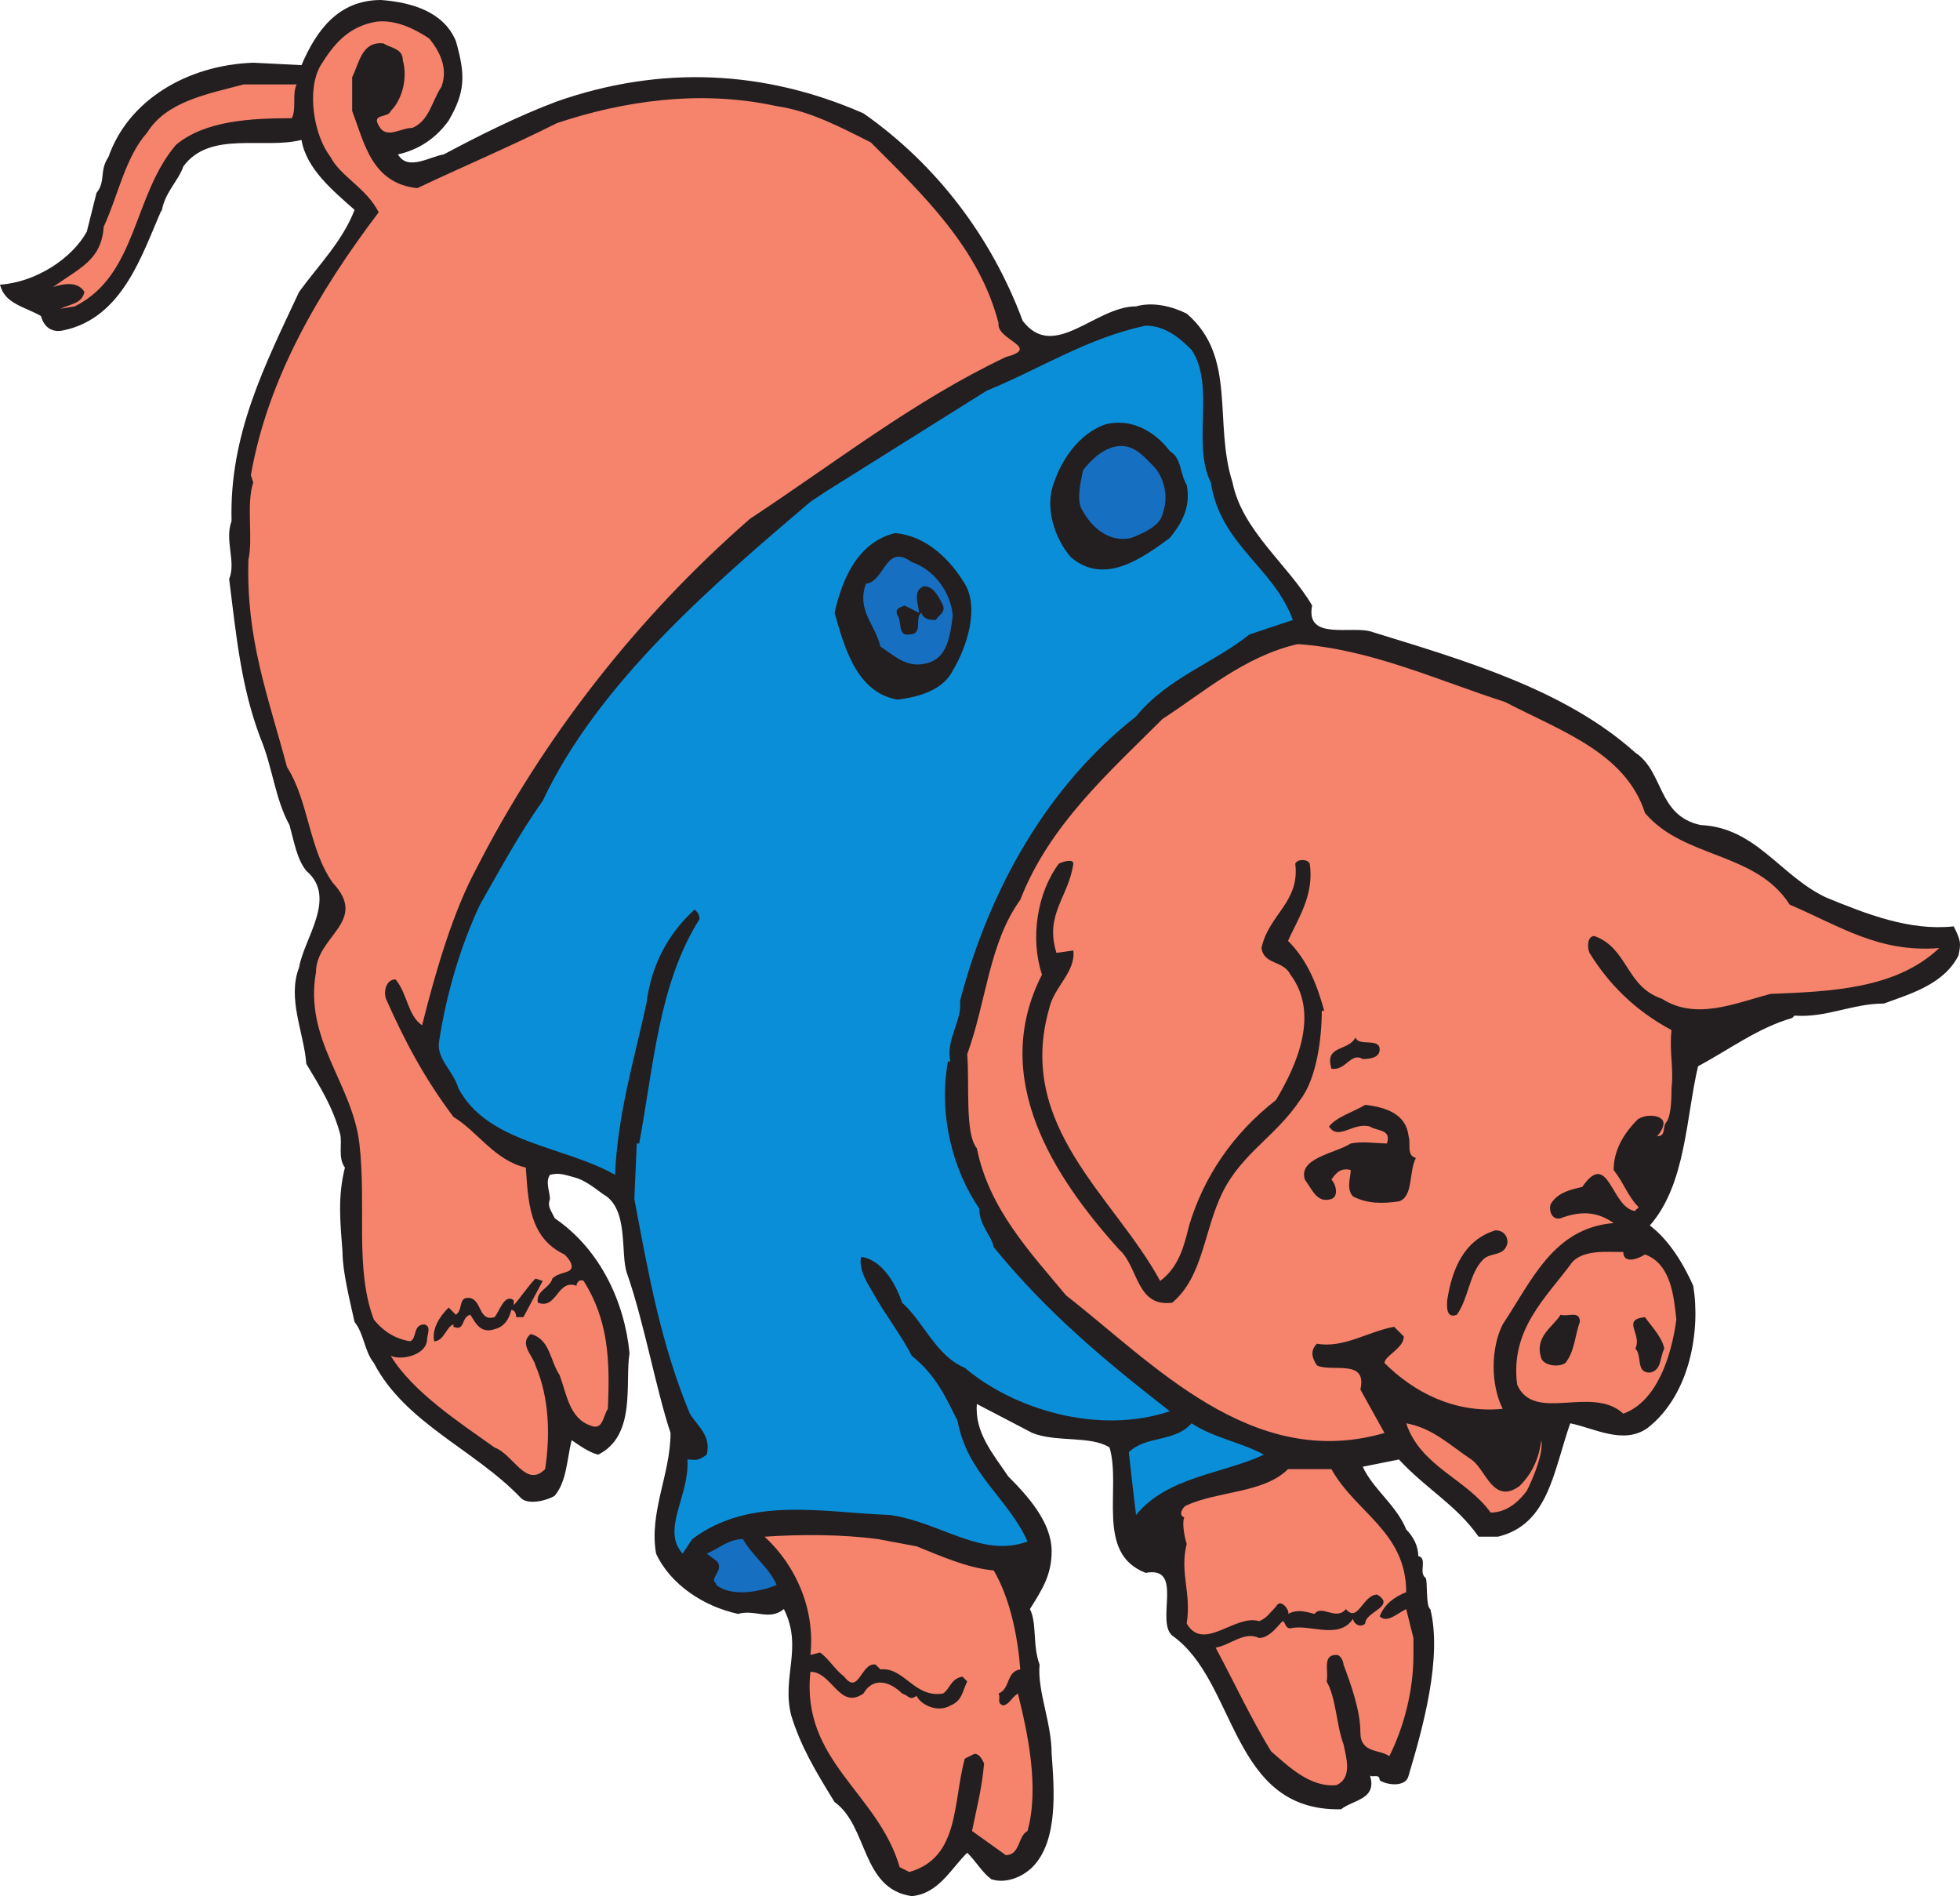 <svg xmlns="http://www.w3.org/2000/svg" width="609.449" height="589.5"><path fill="#231f20" fill-rule="evenodd" d="M141.75 12.75c3 10.5 3 15.75-2.25 24.75-3.75 5.25-9 9-15.75 10.5 3 5.25 9.75.75 14.25 0 11.25-6 23.25-12 35.25-16.5 32.25-11.25 64.5-9.75 95.25 3.75C291 51 308.25 73.5 318 99.75c9.75 12.75 22.5-4.5 35.25-4.5 5.25-1.5 11.25 0 15.75 2.25 15.75 13.5 8.25 33.75 14.25 52.5 3 15 17.25 25.5 24.75 38.25-2.25 11.25 12.75 6 18.75 8.25 29.25 9 60 18 81.75 37.5 9 6 6.75 19.5 20.25 22.5 17.25.75 24.75 15.75 39 22.5 12.75 5.25 26.25 10.5 39.75 9 2.25 4.5 2.25 5.25 1.5 9-4.5 9-15 12-23.25 15-9.75 0-18 4.5-27.75 3.75l-.75.75c-10.5 3-19.5 9.75-29.25 15-3.75 15.75-3.75 36.75-15 49.5 6 4.5 10.5 12 13.5 18.75 2.25 13.5-.75 33.75-14.25 44.25-7.5 5.25-16.5 0-24-1.5-5.25 15-6.75 31.5-22.5 35.25h-6c-6.75-9.75-16.5-15-24.75-24L423.75 456c3 6.75 10.5 12 13.5 19.5 2.25 2.25 3.75 5.25 3.75 8.25 3 .75 0 5.25 2.25 6.75.75.75 0 9 1.5 9.75 3.75 15-2.25 36.75-6.75 51.75-.75 3.75-6.75 3-9 1.5 0-2.25-2.25-.75-3-1.5 2.25 7.5-5.25 7.5-9 10.5-34.5.75-32.25-39.75-52.5-54-5.25-4.5 3.75-21.75-8.25-19.5-15.75-6-7.5-26.25-11.25-39-6-3.75-16.5-1.5-24-4.5l-17.25-9c-.75 9 5.25 15.75 9.75 22.5 6 6 13.5 14.25 13.5 23.25 0 7.5-3 12-6.75 18 2.25 4.5.75 11.25 3 17.25-.75 8.25 3.75 18 3.75 27.75.75 10.5 2.25 27-6 35.25-3 3-8.25 5.25-12.75 3.75-3-2.25-4.5-5.25-7.5-8.25-5.25 5.25-9 12.75-17.25 13.5-15.75-2.25-13.5-21.75-24-29.25-6-9.75-10.5-17.25-13.5-27-3-12 3.75-21-2.25-33-4.5 3.75-9 0-14.25 1.5-10.5-2.25-21-9-25.5-18.75-2.25-12.75 4.5-24.75 4.5-37.5C204 432 200.25 411 195 396c-2.25-6 .75-20.25-7.5-24.75-3-2.25-6-4.5-9-5.25s-4.5-1.5-7.5-.75c-1.5 2.25 0 5.25 0 7.5-.75 2.25 0 3 1.5 6 14.25 9.75 21.75 26.25 23.25 42-1.5 9 2.25 25.5-9.75 31.5-3-.75-6-3-8.25-4.5-1.5 6-1.5 12.75-5.25 17.25-2.25 1.5-8.25 3-10.5.75-14.25-15-36-23.25-45.75-42-3-3.75-3-9-6-12.75-1.5-6.75-3.75-15.75-3.75-21.75-.75-9.75-1.5-17.25.75-26.25-2.25-3-.75-7.5-1.5-10.5-2.25-8.25-6-14.25-10.5-21.75-.75-9.75-6-20.25-2.25-30 1.5-9 12-21.75 2.25-30-3-3.75-3.75-9-5.25-14.25-4.5-8.25-5.25-18-9-27-6-15.75-7.5-31.5-9.75-49.5 2.25-5.25-1.5-12 .75-18-.75-27 10.5-48.75 21-71.25 6-8.25 13.5-15.75 17.25-25.5-6.75-6-15-12.75-16.5-21.75-12 3-28.5-3-36.75 8.25-1.5 4.5-6 8.25-6.75 14.25v-.75c-6 13.5-12 33.75-30.75 37.5-3.75.75-6-1.5-6.75-4.5C7.5 95.25 1.5 94.5 0 88.5c11.25-.75 22.5-8.25 27-16.5l3-12c3-3.75.75-6.75 3.75-11.25 6-17.25 24-28.5 45-29.25l15 .75C98.25 9.75 105 0 118.5 0c9.75.75 19.5 3.75 23.25 12.75"/><path fill="#f6836c" fill-rule="evenodd" d="M133.5 12c3 3.75 6 9 3.75 15-3 4.5-3.75 10.5-9 12.75-3.75 0-8.25 3.75-10.5-.75-2.25-3.75 3-2.25 3.75-4.5 3.75-3.75 5.25-10.5 3.75-15.75 0-3.75-3.75-3.75-6-5.25-6.75-.75-7.5 6-9.75 10.5v10.5c3.75 9.75 6 22.5 20.25 24 14.25-6.75 28.5-12.75 43.5-20.25C193.5 31.5 217.5 27.75 241.5 33c10.5 1.5 20.25 6.75 29.25 11.25 16.5 16.5 33.75 33 39.75 56.25-.75 5.25 13.5 7.5 2.25 10.5-28.5 13.5-53.25 33-79.5 50.25-35.25 30.75-64.5 68.25-85.5 109.5-6.75 12.75-12 30-16.5 48-4.5-3-4.5-9.75-8.25-14.25-3 0-3.75 3.75-3 6 6 13.5 12 24.75 21 36.75 7.5 4.5 12.75 13.5 22.5 15.75.75 9.75.75 21.75 12 27 .75.75 2.25 2.25 2.25 3.75 0 2.25-3.75 1.5-6 3.75-.75 3-5.25 3.75-4.5 7.5 6 2.25 6-7.5 12-5.25 0-.75.75-2.25 2.25-1.5 7.5 12 8.25 24 7.5 39.75-1.5 2.25-1.5 6.75-5.25 5.25-6.75-2.25-7.5-9.75-9.75-15.75-3-4.5-3-11.25-9-12.75-3.75 3 .75 6.75 1.5 9.75 4.5 10.5 4.5 22.5 3 32.25-6 6-9.75-4.5-15.75-6.75-10.5-7.5-25.5-17.25-32.25-28.5 3 1.5 10.5 0 11.25-4.5 0-2.25 1.5-4.5-.75-5.25-3.75 0-2.25 4.5-4.5 5.25-4.5-.75-8.25-3-11.25-6.75-6-15.75-2.25-35.25-4.5-54.75-2.25-18.75-17.25-32.25-13.5-53.25 0-11.25 16.5-15.75 5.25-27.75C96 264 96 249 89.25 238.5c-6-22.5-12.75-39.75-12-64.5 1.5-6.75-.75-17.25 1.5-24l-.75-2.25c5.25-30 21-57 39.75-81.75-3.75-7.5-12-11.25-15-17.25-5.25-6.75-7.5-21-3-28.5 3.75-6 8.25-12 17.25-13.5C123 6 129 9 133.5 12M92.25 26.25c-1.5 3 0 7.5-1.5 10.5-12.75 0-27 .75-36 8.25-13.5 15.75-12 40.5-31.5 50.25l-4.5.75c3-1.5 6.75-1.5 7.5-5.25-2.25-3.75-7.5-2.25-9.75-1.5 8.25-6 15-8.25 15.75-18.75 4.5-9.75 6.75-21.75 13.5-29.25 6-9.75 18.75-12 30-15h16.5"/><path fill="#0b8ed8" fill-rule="evenodd" d="M370.5 108.75c7.5 11.25 0 29.25 6 41.25 3 19.5 19.5 26.25 25.5 42.75l-13.5 4.5c-11.25 9-25.5 13.5-35.25 25.5-27.75 21.75-45.75 54-54.75 88.5.75 6-4.5 12-3 18.75h-.75c-3 16.5 1.5 33.75 9.75 45.75 0 5.25 3.75 8.25 4.5 12 16.5 20.25 34.5 35.25 54.75 51-22.5 7.5-48.75-.75-63.75-13.5-9-3.75-12.75-14.25-19.5-20.25-2.25-6.75-6.75-13.5-12.75-14.25-.75 3.75 1.5 7.5 3.75 11.25 3.75 6.75 9 13.5 12 19.5 7.5 6 10.5 12.75 14.25 20.25 3 16.5 15.75 24 21.75 37.5-14.25 5.25-27-6-42.75-8.25-21-.75-43.5-6-61.5 7.5l-3 4.5c-6.75-7.5 2.25-18 1.5-29.25 2.25 0 3 .75 6-1.5 1.5-6-3-9-5.25-12.75-9-21.75-12.75-42.75-17.25-66.75l.75-17.25h.75c4.5-24 6-49.5 18.75-69.75 0-1.5-.75-2.25-1.5-3-8.25 7.5-13.5 17.25-15 29.25-3.75 17.25-9 34.5-9.75 53.25-15.75-9-39.75-9.75-48.75-27-1.5-5.25-6.75-9-6-14.25 2.25-15 6.75-30 12.75-42.75 6-10.5 12-21.75 19.5-32.25C186 212.25 222 181.5 252 156l4.5-3 50.25-31.5c16.5-6.75 31.5-16.5 49.5-20.25 6 0 10.5 3.75 14.25 7.5"/><path fill="#231f20" fill-rule="evenodd" d="M369 150.75c1.5 7.5-2.25 12.75-5.25 16.5-8.25 6-20.25 15-30.75 6-5.25-6-8.25-15.75-5.25-23.25 2.25-6.75 7.5-15 15.75-18 8.25-2.25 15.75 2.25 20.25 8.25 3.75 2.25 3 6.75 5.25 10.5"/><path fill="#176fc1" fill-rule="evenodd" d="M358.5 144.75c3 3 5.25 9 3 15-.75 3.75-6 6-9.75 7.5-6.75 1.5-12-3-15-8.25-2.25-3-.75-9 0-12.75 2.25-3 6-6.75 10.5-7.5 5.25-.75 8.25 3 11.25 6"/><path fill="#231f20" fill-rule="evenodd" d="M300 181.5c4.5 7.5.75 19.5-3.75 27-3 6-10.5 8.25-17.25 9-12.75-2.25-16.5-16.5-19.5-27 2.25-9.75 6.75-21.75 18.75-24.75C288 166.5 295.5 174 300 181.5"/><path fill="#176fc1" fill-rule="evenodd" d="M296.25 191.25c-.75 6-1.5 13.5-8.25 15-6 1.5-9.75-2.25-14.25-5.25-1.5-6.75-7.5-11.25-4.5-19.5 6-.75 6-12.75 14.25-6.75 6.75 2.25 12 9 12.75 16.5"/><path fill="#231f20" fill-rule="evenodd" d="M293.25 188.25c.75 2.25-1.5 3-2.25 4.5-1.5 0-3.75 0-4.5-2.25-2.25 1.5.75 6.75-3.75 6.75-3.75.75-2.25-4.5-3.75-6-.75-2.25.75-2.25 2.25-3l4.5 2.25c0-2.25-2.25-6.75 1.5-8.25 3 0 4.5 3 6 6"/><path fill="#f6836c" fill-rule="evenodd" d="M468 218.25c17.25 9 37.5 15.75 43.5 34.5 12 14.25 34.5 12 45 28.5 15.75 6.75 27.75 15 46.5 13.5-13.5 12.75-33.75 13.5-52.5 14.25-11.25 3-23.25 8.25-33.75 1.5-11.25-3.75-10.5-15.75-21-19.5-2.25 0-2.25 3.75-1.5 5.25 6 9.75 14.25 18 25.5 24-.75 6.75.75 12 0 18 0 2.25 0 8.25-1.5 10.5-1.5 1.5 0 4.5-3 4.5.75-.75 3-3.75 1.5-5.25s-5.25-1.5-7.5 0c-4.5 4.5-7.5 9.75-7.5 15.75 3 3.75 4.5 8.25 7.5 11.25.75.75-.75.75-.75 1.5-7.5-.75-8.25-19.5-16.5-7.5-3 .75-7.5 1.5-9.75 5.25-.75 1.5 0 5.25 3 4.5 6-2.25 11.25-2.25 16.5 1.5-18.75 1.5-25.5 18-34.5 31.5-3.75 7.5-3.75 18.75 0 26.25-15 1.5-27.75-5.25-36.75-14.25 0-2.25 6-4.5 6-8.25l-3-3c-8.25 1.5-15.75 6.75-24 5.25-2.25 2.25-1.5 4.5 0 6.75 4.5 2.25 15.75-2.25 13.5 7.5l7.5 13.5c-41.25 12-72-21.75-99-42.75-11.25-13.5-24-27-27.75-45.75-3.75-4.5-2.25-19.5-3-29.25 6-16.5 6.75-34.5 16.5-48 9-23.25 27.75-39.75 44.25-56.25 12.75-8.25 25.5-19.5 42-23.25 22.5 1.5 43.5 11.25 64.5 18"/><path fill="#231f20" fill-rule="evenodd" d="M333.75 268.5c-1.5 10.5-9 15.75-5.25 27.75l5.25-.75c.75 6.75-6 11.25-7.5 18-10.5 36.75 20.25 58.5 34.5 84.75 6-4.5 7.5-11.25 9-17.25 4.5-15 13.5-28.5 27-39 6.75-11.25 13.5-27 4.5-39-2.25-4.5-8.25-3-9-8.25 2.25-10.5 12-14.25 10.5-26.25.75-1.5 3.75-1.5 4.5 0 1.5 9.75-3.75 17.25-6.75 24 6 6 9 13.5 11.25 21.75H411c0 8.25-1.5 21-6.75 27.75-7.5 11.25-18 16.5-24 28.5s-6 26.25-15.75 34.5c-11.25 1.5-10.5-11.25-16.5-16.5-20.25-22.5-40.5-53.25-24-85.5-3.75-11.25-1.5-25.5 5.25-34.5 1.5-.75 4.5-1.5 4.5 0M429 326.25c0 2.25-2.25 3-5.25 3-3.75-2.25-5.25 3.75-9.75 3-2.25-7.5 5.25-5.25 7.5-9.75.75 3 7.5 0 7.5 3.75m9 27c.75 2.25-.75 6 2.25 6.75-2.25 4.5-.75 12-5.25 13.5-5.25.75-9.75.75-14.25-1.5-2.25-2.25-.75-6-.75-8.25-3-.75-4.5.75-6 3 1.5 1.5 2.25 5.25 0 6-4.5 1.5-6-3-8.25-6-2.25-6.75 9.75-8.25 14.25-11.25 3.75-.75 8.25 0 11.25 0 1.5-4.5-3-3.75-5.25-5.25-5.25-1.5-9.75 4.5-12.75 0 2.25-3 7.5-4.5 11.25-6.75 6.75.75 12.75 3 13.5 9.75m30.75 33c-.75 4.5-5.25 3-7.5 5.25-4.5 4.5-4.5 12-8.25 17.25-3.75 1.5-3-3.75-3-4.5 1.5-9.75 5.25-18.75 15-21.75 2.25 0 3.75 1.5 3.75 3.75"/><path fill="#f6836c" fill-rule="evenodd" d="M511.5 390c8.25 3 9 13.5 9.75 20.25-1.5 11.25-6 25.5-16.5 29.25-9.75-9-27.75 3-33-9-2.25-17.25 9-27 17.25-38.25 3.75-3.75 10.5-3 15.75-3 0 3.75 4.5 2.25 6.75.75"/><path fill="#231f20" fill-rule="evenodd" d="M162.75 409.5h-2.25c0-1.5-.75-2.25-1.5-2.25-.75 3-2.25 5.25-5.25 6-4.5 1.5-6-2.25-7.5-4.5-3 .75-1.5 5.25-5.25 3.75v-.75c-2.25.75-3 5.25-6 5.25-.75-3.75 1.5-7.5 4.5-10.5l2.25 2.25c2.25-1.5.75-5.25 3.75-5.25 4.5 0 3 7.5 8.25 6 1.5-1.5 3-7.5 6-5.25v1.5c1.5-1.5 4.5-6 6.75-8.25l2.25.75-6 11.25m328.5 1.5c-1.5 3.75-1.5 9-4.5 12.75-2.25 1.5-6.75.75-7.5-1.5-2.25-6.75 3.75-9.75 6-13.5 2.25.75 6-1.5 6 2.25m26.25 8.25c-1.5 3-.75 6.75-4.5 7.5-4.5 0-2.25-5.25-4.5-7.5 2.25-4.5-4.5-9 3-9.75 1.5 2.25 5.25 6 6 9.75"/><path fill="#0b8ed8" fill-rule="evenodd" d="M393 452.25c-12.75 6-30 6.75-39.75 18.75-.75-6-1.5-12.75-2.25-19.5 5.25-5.25 14.25-3 19.5-9 6.75 4.5 15.75 6 22.5 9.75"/><path fill="#f6836c" fill-rule="evenodd" d="M457.5 453.75c4.5 3 6.75 14.25 15 8.25 3.75-3.75 6-8.25 6.75-14.25.75 3.75-2.25 11.25-4.5 15.75-2.25 3-6 6.75-11.25 6.75-7.5-10.5-21.75-14.25-26.25-27.75 8.25 1.5 13.5 6.75 20.25 11.25m-43.5 3c7.5 13.5 23.25 19.5 23.25 38.25-3.75 1.5-6.75 3.75-8.25 7.5 2.25 2.25 5.25-.75 8.25-2.25l2.25 9v5.25c0 11.25-3 22.5-7.5 31.5-3-2.25-9-.75-9-7.5s-3-15-5.25-21c0-.75-.75-3-2.25-3-4.5 0-2.25 5.25-3 8.25 3 5.25 3 13.5 5.25 19.5.75 3.75 3 10.5-2.25 12.75-8.25.75-15-6-20.25-10.5-6-9.75-11.25-21-17.25-32.25 4.5-.75 9-5.25 13.5-3 3.75 0 6.75-5.25 7.5-5.25.75.75.75 2.25 2.25 2.25 6-1.5 15 3.75 19.5-3 0 1.5 2.25 3 3.75 1.5 0-3.75 9.75-5.25 3.75-9-4.5 0-6 9-9.75 4.5-3 3.75-7.5-1.5-9.75 1.5-3-.75-5.25-1.5-8.25 0 .75-.75-2.25-5.25-3.75-2.25-1.5 1.5-3 3.75-5.25 4.5-7.5-2.25-17.25 9.75-22.5.75 1.5-9.75-2.25-15.75 0-24.75-.75-2.25-1.5-6.75-.75-8.25-2.25-.75 0-3.75.75-3.75 9.75-4.5 24-3.75 31.5-11.25H414m-129 24c7.5 3 15.75 6.75 24 7.5 5.25 9 7.5 21 8.25 30.75-4.5.75-3 6-6.75 7.5.75 1.5-.75 3 1.5 3.75 2.25-.75 2.25-2.25 4.5-3.75 3 12 6.75 29.25 3 42.75-3 1.5-2.25 7.5-6.75 7.5l-10.5-7.5c1.5-7.5 3-12.75 3.75-21-.75-1.5-1.5-3-3-3l-3 1.5c-3.75 13.5-1.5 30.75-17.25 35.25l-3-1.5C273 557.25 249 547.5 252 519.75c6.75 0 9 12 16.5 6.75 3-5.25 8.25-3.75 12 0 2.25.75 2.25 2.25 4.5.75 1.5 3 6.75 5.25 10.5 3 3.75-1.5 3.75-4.5 5.25-7.5l-1.5-1.5c-3.75.75-3.75 3.75-6 5.25-9 1.5-12-8.25-19.5-7.5l-1.5-1.5c-4.5-.75-5.25 9.75-9.75 3.75-3-2.25-4.5-5.25-7.5-7.5l-3 .75c1.5-14.25-4.5-27.75-14.25-36.75 11.25-.75 24-.75 35.25.75l12 2.25"/><path fill="#176fc1" fill-rule="evenodd" d="M231 478.5c3 5.25 8.25 9 10.5 14.25-5.25 2.25-14.25 3.75-18.75 0 0-.75-.75-.75-.75-1.5 0-1.5 3-3.75.75-6l-3-2.25c3.75-1.5 6.75-4.5 11.25-4.5"/></svg>
